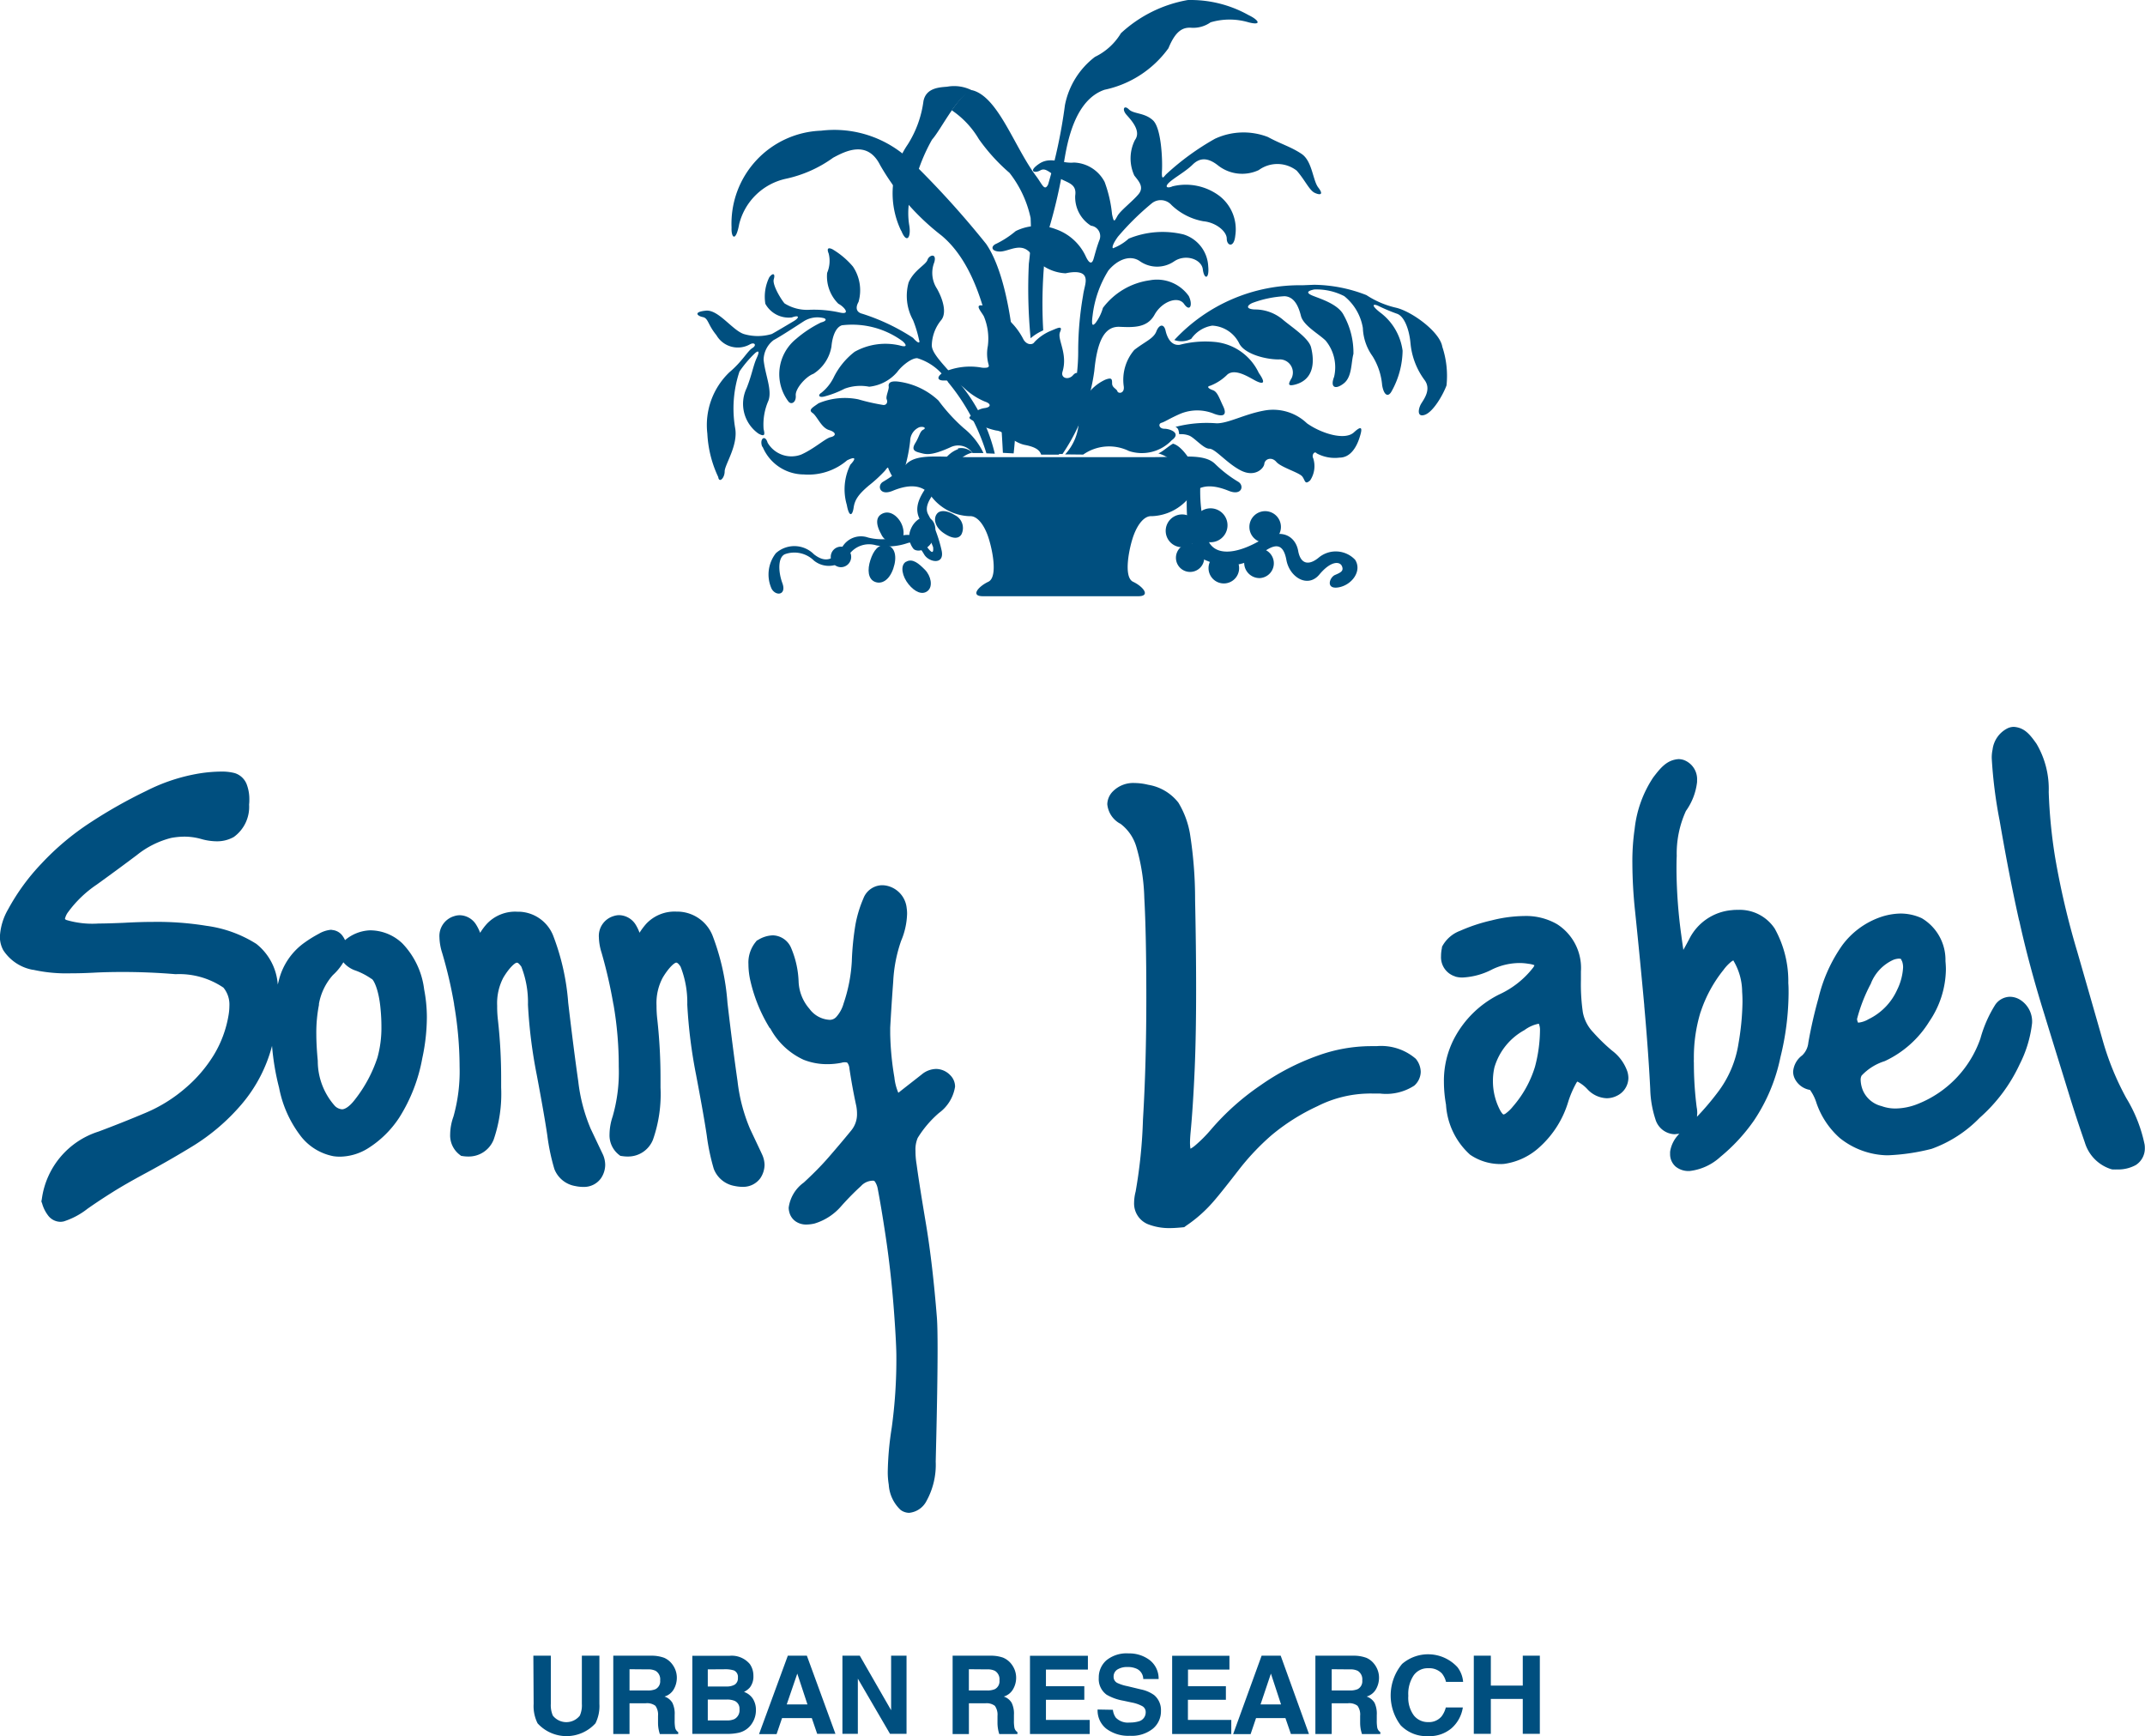 <svg xmlns="http://www.w3.org/2000/svg" width="54.405" height="44.033" viewBox="0 0 54.405 44.033"><g transform="translate(27.202 22.016)"><g transform="translate(-27.202 -22.016)"><path d="M.839,48.714a3.882,3.882,0,0,0,.953.09c.179,0,.372-.005.583-.016.242-.013.489-.018.736-.018.435,0,.885.018,1.342.056a2,2,0,0,1,1.214.341.672.672,0,0,1,.151.466,1.436,1.436,0,0,1-.024.25,2.848,2.848,0,0,1-.367.986,3.509,3.509,0,0,1-.721.843,3.783,3.783,0,0,1-1.02.633c-.4.169-.794.325-1.186.472a2.086,2.086,0,0,0-1.44,1.718l-.011.054.019.05a.9.9,0,0,0,.147.3.4.4,0,0,0,.314.167h0a.4.4,0,0,0,.09-.011,1.919,1.919,0,0,0,.6-.32c.229-.161.443-.3.647-.428s.471-.282.82-.47.757-.418,1.2-.689a5.232,5.232,0,0,0,1.242-1.063A3.739,3.739,0,0,0,6.9,50.644a6.247,6.247,0,0,0,.179,1.063,2.908,2.908,0,0,0,.566,1.247,1.379,1.379,0,0,0,.812.488,1.154,1.154,0,0,0,.163.012h0a1.379,1.379,0,0,0,.711-.21,2.6,2.6,0,0,0,.8-.788,4.208,4.208,0,0,0,.58-1.5,4.99,4.99,0,0,0,.116-1.043,3.735,3.735,0,0,0-.069-.7,2.037,2.037,0,0,0-.55-1.165,1.187,1.187,0,0,0-.775-.333.621.621,0,0,0-.073,0,1.043,1.043,0,0,0-.609.248.512.512,0,0,0-.05-.09.359.359,0,0,0-.269-.167.167.167,0,0,0-.045-.005.732.732,0,0,0-.3.1,3.111,3.111,0,0,0-.355.219,1.664,1.664,0,0,0-.661.968c-.009.035-.017.068-.026.1a1.443,1.443,0,0,0-.544-1.031A3.14,3.14,0,0,0,5.24,47.6a7.736,7.736,0,0,0-1.353-.1c-.239,0-.493.009-.762.024-.234.009-.443.017-.621.017a2.316,2.316,0,0,1-.822-.09.127.127,0,0,1-.035-.025h0a.44.44,0,0,1,.087-.183,2.906,2.906,0,0,1,.717-.687c.336-.242.678-.493,1.021-.751a2.281,2.281,0,0,1,.868-.434,1.887,1.887,0,0,1,.339-.033,1.576,1.576,0,0,1,.411.056,1.476,1.476,0,0,0,.4.062.857.857,0,0,0,.441-.11.941.941,0,0,0,.387-.822.915.915,0,0,0,.006-.112,1.062,1.062,0,0,0-.069-.407.479.479,0,0,0-.3-.278,1.278,1.278,0,0,0-.339-.039,3.679,3.679,0,0,0-.547.045,4.62,4.62,0,0,0-1.358.445,12.389,12.389,0,0,0-1.416.8,6.677,6.677,0,0,0-1.243,1.043,5.419,5.419,0,0,0-.844,1.156,1.544,1.544,0,0,0-.211.7.714.714,0,0,0,.085.339,1.136,1.136,0,0,0,.755.5m7.25.877a1.487,1.487,0,0,1,.356-.744,1.426,1.426,0,0,0,.266-.325.691.691,0,0,0,.321.214,1.769,1.769,0,0,1,.393.207c.048.008.186.265.229.762.015.155.022.3.022.441a2.826,2.826,0,0,1-.1.791,3.476,3.476,0,0,1-.565,1.058c-.158.21-.28.259-.337.255a.285.285,0,0,1-.179-.086,1.711,1.711,0,0,1-.433-1.142c-.023-.247-.037-.476-.037-.682a3.652,3.652,0,0,1,.069-.749" transform="translate(0 -24.121)" fill="#004f7f"/><path d="M25.239,53.965a9.423,9.423,0,0,1,.14,1.581,4.233,4.233,0,0,1-.156,1.265,1.362,1.362,0,0,0-.083.446.616.616,0,0,0,.227.51l.05.039.061.009a.835.835,0,0,0,.126.008.679.679,0,0,0,.639-.428,3.565,3.565,0,0,0,.19-1.32c0-.071,0-.148,0-.224a13.22,13.22,0,0,0-.082-1.493A2.82,2.82,0,0,1,26.332,54a1.4,1.4,0,0,1,.155-.711c.156-.263.3-.38.339-.38a.052.052,0,0,1,.019,0s.029,0,.1.1a2.476,2.476,0,0,1,.168.966,12.572,12.572,0,0,0,.224,1.783c.118.627.208,1.133.266,1.524a5.348,5.348,0,0,0,.179.856.69.69,0,0,0,.532.434.962.962,0,0,0,.2.022h.015a.527.527,0,0,0,.437-.221.613.613,0,0,0,.106-.335.657.657,0,0,0-.058-.266c-.061-.127-.164-.345-.311-.655a4.321,4.321,0,0,1-.314-1.2q-.116-.81-.255-1.993a5.967,5.967,0,0,0-.384-1.709.962.962,0,0,0-.851-.6h-.052a.986.986,0,0,0-.78.311,1.589,1.589,0,0,0-.167.224,1.141,1.141,0,0,0-.108-.217.5.5,0,0,0-.407-.229.452.452,0,0,0-.145.024.523.523,0,0,0-.372.538,1.393,1.393,0,0,0,.068.39,11.147,11.147,0,0,1,.305,1.308" transform="translate(-13.722 -28.494)" fill="#004f7f"/><path d="M34.264,53.967a9.1,9.1,0,0,1,.134,1.581,4.064,4.064,0,0,1-.156,1.265,1.451,1.451,0,0,0-.078.446.627.627,0,0,0,.224.51l.05.039.065.009a.82.82,0,0,0,.125.008.677.677,0,0,0,.638-.428,3.486,3.486,0,0,0,.191-1.32c0-.071,0-.148,0-.224a13.554,13.554,0,0,0-.08-1.493A2.9,2.9,0,0,1,35.356,54a1.37,1.37,0,0,1,.157-.711c.157-.263.3-.38.34-.38.008,0,.008,0,.012,0h0s.034,0,.1.1a2.477,2.477,0,0,1,.171.966,12.682,12.682,0,0,0,.224,1.783c.119.627.21,1.133.269,1.524a5.492,5.492,0,0,0,.179.856.691.691,0,0,0,.529.434.979.979,0,0,0,.2.022h.015a.535.535,0,0,0,.438-.221.625.625,0,0,0,.106-.335.662.662,0,0,0-.063-.266c-.058-.127-.163-.345-.308-.655a4.339,4.339,0,0,1-.314-1.2c-.077-.538-.164-1.2-.256-1.993a5.969,5.969,0,0,0-.381-1.709.967.967,0,0,0-.851-.6h-.049a.986.986,0,0,0-.782.311,1.742,1.742,0,0,0-.167.224,1.108,1.108,0,0,0-.106-.217.509.509,0,0,0-.406-.229.452.452,0,0,0-.146.024.523.523,0,0,0-.373.538,1.393,1.393,0,0,0,.068.39,12.13,12.13,0,0,1,.3,1.31" transform="translate(-18.704 -28.496)" fill="#004f7f"/><path d="M42.909,53.715a1.821,1.821,0,0,0,.851.807,1.613,1.613,0,0,0,.6.112,1.832,1.832,0,0,0,.359-.035.263.263,0,0,1,.087-.013c.053,0,.057.008.069.018a.285.285,0,0,1,.048.143c.045.3.1.609.172.941a1.009,1.009,0,0,1,.02.2.647.647,0,0,1-.152.434c-.187.229-.378.454-.571.676s-.4.428-.627.638a.937.937,0,0,0-.383.637.448.448,0,0,0,.016.114.4.4,0,0,0,.163.236.466.466,0,0,0,.269.078.949.949,0,0,0,.209-.026,1.443,1.443,0,0,0,.682-.448c.179-.2.34-.361.493-.5a.414.414,0,0,1,.3-.138h.012c.027.005.021,0,.042.022a.472.472,0,0,1,.073.185c.048.25.118.652.2,1.2s.155,1.162.208,1.859.064,1.052.064,1.177a12.72,12.72,0,0,1-.118,1.825,7.836,7.836,0,0,0-.1,1.1,1.9,1.9,0,0,0,.025.339.959.959,0,0,0,.3.642.369.369,0,0,0,.218.074h0a.556.556,0,0,0,.439-.3,1.9,1.9,0,0,0,.234-1c.009-.4.079-2.978.031-3.639q-.108-1.36-.274-2.363c-.111-.661-.193-1.173-.242-1.538a2.013,2.013,0,0,1-.028-.34.743.743,0,0,1,.057-.329,2.722,2.722,0,0,1,.538-.631,1.021,1.021,0,0,0,.409-.667.409.409,0,0,0-.122-.291.505.505,0,0,0-.359-.159.589.589,0,0,0-.364.139c-.155.123-.354.276-.594.466a1.337,1.337,0,0,1-.1-.39,7.355,7.355,0,0,1-.106-1.105c0-.057,0-.107,0-.159.018-.324.042-.711.076-1.165a3.675,3.675,0,0,1,.2-1.033,1.882,1.882,0,0,0,.152-.686.92.92,0,0,0-.01-.144.645.645,0,0,0-.448-.554.6.6,0,0,0-.179-.028.517.517,0,0,0-.472.337,3.061,3.061,0,0,0-.2.658,7.107,7.107,0,0,0-.093.936,3.969,3.969,0,0,1-.208,1.067.851.851,0,0,1-.183.339.224.224,0,0,1-.168.077.679.679,0,0,1-.514-.278,1.116,1.116,0,0,1-.276-.682,2.389,2.389,0,0,0-.188-.858.519.519,0,0,0-.465-.325.752.752,0,0,0-.373.115l-.036.018-.022.029a.824.824,0,0,0-.189.569,1.912,1.912,0,0,0,.054.441,3.963,3.963,0,0,0,.493,1.191" transform="translate(-23.378 -27.647)" fill="#004f7f"/><path d="M62.994,45.357a1.13,1.13,0,0,1,.415.6,5.108,5.108,0,0,1,.2,1.293c.032.573.051,1.417.051,2.524s-.027,2.134-.085,3.089a12.735,12.735,0,0,1-.186,1.829,1.165,1.165,0,0,0-.039.278.566.566,0,0,0,.347.548,1.468,1.468,0,0,0,.568.1c.093,0,.193-.008.295-.017l.061-.006.051-.038a3.468,3.468,0,0,0,.687-.609c.162-.186.372-.454.641-.8a6.152,6.152,0,0,1,.834-.884A5.23,5.23,0,0,1,68,52.527a2.975,2.975,0,0,1,1.3-.321.7.7,0,0,1,.087,0h.2a1.31,1.31,0,0,0,.868-.2.48.48,0,0,0,.165-.35.538.538,0,0,0-.126-.332,1.344,1.344,0,0,0-.993-.32h-.16a3.992,3.992,0,0,0-1.327.239A6.054,6.054,0,0,0,66.552,52a6.364,6.364,0,0,0-1.244,1.11,3.518,3.518,0,0,1-.418.42.713.713,0,0,1-.11.075.905.905,0,0,1-.012-.155c0-.065.005-.141.012-.229q.065-.676.107-1.645c.027-.646.036-1.322.036-2.029s-.009-1.456-.026-2.249a10.684,10.684,0,0,0-.131-1.687,2.261,2.261,0,0,0-.292-.781,1.218,1.218,0,0,0-.766-.454,1.5,1.5,0,0,0-.346-.045.726.726,0,0,0-.55.212.478.478,0,0,0-.142.325.627.627,0,0,0,.325.493" transform="translate(-34.585 -24.474)" fill="#004f7f"/><path d="M81.913,53.4a.627.627,0,0,0,.2.025,1.811,1.811,0,0,0,.745-.207,1.613,1.613,0,0,1,.687-.16,1.348,1.348,0,0,1,.232.02.558.558,0,0,1,.149.036.233.233,0,0,1-.038.067,2.3,2.3,0,0,1-.858.675,2.6,2.6,0,0,0-1.136,1.109,2.321,2.321,0,0,0-.264,1.108,3.342,3.342,0,0,0,.053.577,1.857,1.857,0,0,0,.611,1.269,1.358,1.358,0,0,0,.752.237h.008a.774.774,0,0,0,.111-.005,1.668,1.668,0,0,0,.9-.433,2.516,2.516,0,0,0,.721-1.152,2.554,2.554,0,0,1,.2-.462.177.177,0,0,1,.029-.04.925.925,0,0,1,.25.189.7.7,0,0,0,.493.234.573.573,0,0,0,.251-.058.51.51,0,0,0,.3-.453.6.6,0,0,0-.025-.163,1.12,1.12,0,0,0-.389-.533,4.55,4.55,0,0,1-.476-.462,1,1,0,0,1-.265-.508,4.968,4.968,0,0,1-.049-.825v-.212a1.316,1.316,0,0,0-.605-1.2,1.573,1.573,0,0,0-.838-.207,3.472,3.472,0,0,0-.819.11,4.31,4.31,0,0,0-.8.264.851.851,0,0,0-.452.389l-.011.022,0,.022a.965.965,0,0,0-.023.211.508.508,0,0,0,.359.514m2.122,1.2h0a.414.414,0,0,1,.029.143,3.689,3.689,0,0,1-.128.95,2.765,2.765,0,0,1-.56,1.007.938.938,0,0,1-.176.171.129.129,0,0,1-.063.03c-.01,0-.055-.042-.108-.153a1.585,1.585,0,0,1-.159-.691,1.543,1.543,0,0,1,.038-.35,1.584,1.584,0,0,1,.762-.946.89.89,0,0,1,.354-.16Z" transform="translate(-45.007 -28.636)" fill="#004f7f"/><path d="M92.691,49.233c.067.752.119,1.458.152,2.112a2.678,2.678,0,0,0,.131.766.526.526,0,0,0,.471.381c.024,0,.048,0,.071-.006a.485.485,0,0,0,.066-.005.8.8,0,0,0-.235.455v.016a.231.231,0,0,0,0,.035.417.417,0,0,0,.141.327.516.516,0,0,0,.318.112h.032a1.385,1.385,0,0,0,.784-.359,4.558,4.558,0,0,0,.855-.926,4.507,4.507,0,0,0,.668-1.6,6.94,6.94,0,0,0,.207-1.621c0-.09,0-.176-.007-.257A2.743,2.743,0,0,0,96,47.277a1.065,1.065,0,0,0-.934-.474c-.049,0-.1,0-.15.007a1.331,1.331,0,0,0-1.088.742c-.053.1-.1.186-.145.266-.015-.107-.034-.23-.051-.364a12.753,12.753,0,0,1-.123-1.655c0-.125,0-.246.006-.362a2.6,2.6,0,0,1,.233-1.142,1.564,1.564,0,0,0,.283-.734c0-.015,0-.029,0-.043A.518.518,0,0,0,93.687,43a.44.44,0,0,0-.128-.02c-.29.022-.448.211-.642.467a2.923,2.923,0,0,0-.469,1.3,5.684,5.684,0,0,0-.058.875,11.817,11.817,0,0,0,.069,1.219c.087.84.164,1.634.233,2.389m1.429.165a3.4,3.4,0,0,1,.58-1.069,1.088,1.088,0,0,1,.2-.211.269.269,0,0,1,.05-.03s.005.005.005.011a1.55,1.55,0,0,1,.218.783c.006.08.009.168.009.261a6.615,6.615,0,0,1-.1,1.044,2.725,2.725,0,0,1-.535,1.255,6.872,6.872,0,0,1-.519.61c0-.029.006-.061.006-.094a.686.686,0,0,0-.014-.146,8.864,8.864,0,0,1-.071-1.127.626.626,0,0,1,0-.092,3.913,3.913,0,0,1,.171-1.2" transform="translate(-50.987 -23.729)" fill="#004f7f"/><path d="M101.907,56.183a1.139,1.139,0,0,1,.169.34,2.1,2.1,0,0,0,.587.883,1.987,1.987,0,0,0,1.192.441h.032a5.316,5.316,0,0,0,1.11-.164,3.209,3.209,0,0,0,1.218-.787,4.117,4.117,0,0,0,1.015-1.359,3.053,3.053,0,0,0,.314-1.043.652.652,0,0,0-.305-.592.5.5,0,0,0-.259-.075.463.463,0,0,0-.369.2,3.2,3.2,0,0,0-.377.857,2.756,2.756,0,0,1-1.6,1.665,1.558,1.558,0,0,1-.55.111,1.021,1.021,0,0,1-.359-.061.694.694,0,0,1-.47-.392.757.757,0,0,1-.059-.269.218.218,0,0,1,.024-.112,1.357,1.357,0,0,1,.587-.367,2.631,2.631,0,0,0,1.133-1.01,2.39,2.39,0,0,0,.418-1.317c0-.071-.005-.142-.011-.21a1.228,1.228,0,0,0-.6-1.087,1.291,1.291,0,0,0-.543-.119,1.668,1.668,0,0,0-.531.1,2.04,2.04,0,0,0-.947.709,3.9,3.9,0,0,0-.6,1.338,11.557,11.557,0,0,0-.257,1.127.512.512,0,0,1-.157.324.565.565,0,0,0-.229.416.409.409,0,0,0,.039.167.526.526,0,0,0,.388.292m1.546-2.7a1.1,1.1,0,0,1,.572-.6.464.464,0,0,1,.143-.03c.063.014.031-.017.077.072a.44.44,0,0,1,.024.155,1.457,1.457,0,0,1-.151.565,1.519,1.519,0,0,1-.726.745.633.633,0,0,1-.248.086h-.017a.253.253,0,0,1-.026-.09,4.092,4.092,0,0,1,.352-.9" transform="translate(-56.003 -28.549)" fill="#004f7f"/><path d="M113.436,46.071q.245,1.118.637,2.375c.254.831.466,1.508.627,2.033s.3.93.4,1.219a1.014,1.014,0,0,0,.672.678l.03.006h.028a.806.806,0,0,0,.081,0,.935.935,0,0,0,.482-.112.5.5,0,0,0,.229-.43.6.6,0,0,0-.006-.09,3.694,3.694,0,0,0-.464-1.177,7.018,7.018,0,0,1-.6-1.469c-.154-.54-.369-1.289-.643-2.241a20.2,20.2,0,0,1-.562-2.391,13,13,0,0,1-.163-1.663,2.257,2.257,0,0,0-.309-1.221c-.163-.23-.3-.41-.575-.43a.384.384,0,0,0-.157.035.7.7,0,0,0-.383.54.972.972,0,0,0-.021.224,11.707,11.707,0,0,0,.2,1.579q.244,1.419.493,2.53" transform="translate(-62.221 -22.725)" fill="#004f7f"/><path d="M60.287,21.716a1.313,1.313,0,0,0,.346-.814,1.155,1.155,0,0,1,.672-1.08c.164-.062.173-.018.173.093s.112.134.134.2.184.062.162-.121a1.165,1.165,0,0,1,.266-.926c.275-.215.488-.286.56-.47s.193-.2.234-.02.143.386.359.359a2.576,2.576,0,0,1,.906-.071,1.378,1.378,0,0,1,1.1.785c.192.274.1.282-.052.212s-.531-.346-.744-.173a1.248,1.248,0,0,1-.436.285c-.1.022-.045.073.07.114s.164.213.255.4.056.3-.22.2a1.12,1.12,0,0,0-.87,0c-.274.12-.382.2-.472.226s-.062.151.075.151.441.108.186.291a1.045,1.045,0,0,1-1.085.274,1.144,1.144,0,0,0-1.161.09Z" transform="translate(-33.271 -10.193)" fill="#004f7f"/><path d="M66.541,23.644a3.142,3.142,0,0,1,1.04-.09c.3,0,.7-.229,1.19-.32a1.242,1.242,0,0,1,1.1.32c.365.259.962.442,1.191.23s.213-.079.137.151-.229.489-.5.489a.969.969,0,0,1-.579-.107c-.061-.075-.134.047-.09.123a.652.652,0,0,1-.078.562c-.139.123-.122,0-.2-.1s-.538-.23-.657-.369-.291-.076-.305.048-.244.351-.6.167-.642-.55-.795-.55-.382-.29-.521-.336a.57.57,0,0,0-.242-.031c-.015-.076-.015-.153-.093-.183" transform="translate(-36.722 -12.819)" fill="#004f7f"/><path d="M70.016,16.137a3.753,3.753,0,0,1,1.326.262,2.3,2.3,0,0,0,.748.319c.4.092,1.115.611,1.176.991a2.339,2.339,0,0,1,.107.98c-.09.243-.337.67-.549.745s-.167-.164-.09-.288.258-.367.077-.6a1.855,1.855,0,0,1-.352-.93c-.03-.336-.154-.689-.352-.748a4.526,4.526,0,0,1-.472-.2c-.107-.048-.2-.032.045.164a1.445,1.445,0,0,1,.579.978,2.169,2.169,0,0,1-.276,1.023c-.09.169-.2.107-.243-.151a1.651,1.651,0,0,0-.243-.733,1.309,1.309,0,0,1-.246-.717,1.309,1.309,0,0,0-.472-.807,1.535,1.535,0,0,0-.762-.169c-.152.032-.229.078-.045.155s.657.213.795.5a1.944,1.944,0,0,1,.245.978c-.062.23-.033.583-.245.749s-.352.107-.245-.168a1.061,1.061,0,0,0-.214-.916c-.167-.167-.565-.381-.627-.627s-.169-.487-.415-.5a2.745,2.745,0,0,0-.807.167c-.122.048-.214.153.045.169a1.1,1.1,0,0,1,.7.243c.211.184.672.474.733.717.1.4.056.828-.412.947-.183.045-.17-.017-.079-.169a.334.334,0,0,0-.334-.471c-.337,0-.856-.139-.994-.4a.807.807,0,0,0-.687-.457.8.8,0,0,0-.533.335.535.535,0,0,1-.429.03,4.338,4.338,0,0,1,3.252-1.389" transform="translate(-36.684 -8.915)" fill="#004f7f"/><path d="M53.246,18.992c-.193.123-.166.224.03.213a.687.687,0,0,1,.5.2,1.737,1.737,0,0,0,.519.336c.16.052.16.142-.011.164a.52.52,0,0,0-.316.17c-.09.07-.1.081.03.154a1.635,1.635,0,0,0,.583.245c.224.019.416.306.733.367s.376.162.406.244h.448c.154-.3-.029-.408.215-.672a2.041,2.041,0,0,0,.336-1.14c-.009-.245-.082-.327-.193-.2s-.316.078-.265-.09c.141-.468-.143-.823-.062-1.008s-.081-.09-.234-.03a1.216,1.216,0,0,0-.416.286c-.04.072-.185.086-.276-.062a1.713,1.713,0,0,0-.965-.851c-.324-.083-.112.13-.041.262a1.467,1.467,0,0,1,.1.751,1.01,1.01,0,0,0,.022.479c.01.05,0,.082-.165.071a1.665,1.665,0,0,0-.974.111" transform="translate(-29.312 -9.556)" fill="#004f7f"/><path d="M57.947,14.9a4.912,4.912,0,0,0,.807-2.111c.079-.823.291-1.129.642-1.114s.7.03.885-.306.6-.487.749-.274.23.029.12-.2a.989.989,0,0,0-.989-.4,1.788,1.788,0,0,0-1.189.7,1.182,1.182,0,0,1-.185.38c-.045.047-.121.138-.077-.183a2.765,2.765,0,0,1,.4-1.144c.214-.26.534-.412.791-.243a.762.762,0,0,0,.873.013c.29-.2.7-.06.732.2s.168.26.137-.076a.89.89,0,0,0-.627-.81,2.266,2.266,0,0,0-1.389.106,1.277,1.277,0,0,1-.4.245s-.062-.03.123-.29a6.743,6.743,0,0,1,.868-.855.362.362,0,0,1,.493.048,1.568,1.568,0,0,0,.807.412c.322.029.595.258.595.441s.184.245.216-.074a1.071,1.071,0,0,0-.4-1.008,1.419,1.419,0,0,0-1.191-.245c-.138.061-.213.016-.076-.106s.414-.275.583-.442.366-.2.64.013a.99.99,0,0,0,1.04.123.8.8,0,0,1,.962.014c.214.244.32.5.458.564s.232.048.09-.134-.151-.672-.425-.855-.52-.246-.854-.428a1.715,1.715,0,0,0-1.342.045,6.519,6.519,0,0,0-1.237.9c-.062.062-.122.184-.107-.09s-.015-1.082-.23-1.279-.487-.155-.609-.276-.182,0-.061.137.382.413.214.64a1.039,1.039,0,0,0-.016.9c.106.138.26.291.106.475s-.456.412-.534.551-.09.179-.137-.048A3.244,3.244,0,0,0,59.015,8a.914.914,0,0,0-.778-.491c-.305.033-.595-.165-.885.033s-.105.243.03.167.216.045.457.182.476.152.43.458a.855.855,0,0,0,.4.762.266.266,0,0,1,.213.368c-.077.2-.123.4-.152.488s-.09.15-.2-.093a1.311,1.311,0,0,0-.746-.672,1.273,1.273,0,0,0-1.024.045,2.391,2.391,0,0,1-.488.319c-.152.062-.139.2.09.2s.549-.259.791.064a1.127,1.127,0,0,0,.872.488c.214-.048.428-.048.488.076s-.016.275-.045.489a8.261,8.261,0,0,0-.123,1.373A4.924,4.924,0,0,1,57.6,14.9Z" transform="translate(-30.998 -3.387)" fill="#004f7f"/><path d="M43.114,23.256c-.076-.2.074-.32.138-.1a.7.7,0,0,0,.851.3c.337-.151.612-.411.749-.442s.152-.121-.045-.181-.3-.353-.417-.433.012-.143.153-.245a1.72,1.72,0,0,1,1.009-.1,5.184,5.184,0,0,0,.639.144c.081,0,.111-.072.081-.144s.063-.253.051-.326.022-.151.246-.123a1.827,1.827,0,0,1,1.016.48,4.5,4.5,0,0,0,.641.7,1.781,1.781,0,0,1,.5.631h-.276a.442.442,0,0,0-.549-.152c-.529.243-.651.179-.795.143S46.9,23.322,47,23.16s.113-.295.2-.336.009-.09-.1-.062a.384.384,0,0,0-.233.348,4,4,0,0,1-.244,1c-.09.164-.134.041-.173-.041a1.682,1.682,0,0,1-.134-.254c-.01-.061-.04-.01-.09.052a3.519,3.519,0,0,1-.409.376c-.263.224-.355.359-.384.561s-.114.254-.173-.073a1.4,1.4,0,0,1,.09-1.018c.185-.2.084-.193-.081-.112a1.511,1.511,0,0,1-1.1.359,1.138,1.138,0,0,1-1.044-.7" transform="translate(-23.782 -11.928)" fill="#004f7f"/><path d="M40.808,16.511c.1-.054.175.022.05.1s-.253.336-.579.611a1.852,1.852,0,0,0-.561,1.558,2.9,2.9,0,0,0,.276,1.1c.021.163.163.029.163-.142s.347-.661.266-1.1a2.958,2.958,0,0,1,.11-1.434,2.858,2.858,0,0,1,.377-.448c.082-.081.154-.1.062.1s-.122.428-.258.77a.924.924,0,0,0,.3,1.153c.152.082.17.041.131-.114a1.5,1.5,0,0,1,.122-.721c.1-.274-.085-.658-.122-1.037a.64.64,0,0,1,.255-.5c.172-.09.59-.365.782-.488a.654.654,0,0,1,.467-.073c.085.013.115.073-.048.115a2.949,2.949,0,0,0-.632.417,1.15,1.15,0,0,0-.194,1.588c.074.092.2.018.185-.154s.255-.479.448-.549a1.02,1.02,0,0,0,.458-.693c.02-.233.1-.486.266-.538a2.16,2.16,0,0,1,1.533.4c.073.06.167.181-.069.111a1.6,1.6,0,0,0-1.142.161,1.849,1.849,0,0,0-.538.663,1.144,1.144,0,0,1-.306.377c-.1.061-.061.134.09.09a2.481,2.481,0,0,0,.5-.194,1.162,1.162,0,0,1,.623-.05,1.08,1.08,0,0,0,.713-.376c.121-.164.367-.356.508-.347a1.381,1.381,0,0,1,.783.612,5.193,5.193,0,0,1,.969,1.8l.213.009a4.387,4.387,0,0,0-.967-1.873c-.346-.4-.631-.672-.631-.875a1.039,1.039,0,0,1,.233-.633c.155-.179.052-.528-.1-.8a.733.733,0,0,1-.07-.672c.07-.246-.134-.185-.173-.061s-.337.255-.477.569a1.268,1.268,0,0,0,.111.958,3.07,3.07,0,0,1,.152.5c.029.073,0,.123-.152-.05a5.259,5.259,0,0,0-1.283-.61c-.173-.041-.173-.173-.1-.3a1.076,1.076,0,0,0-.143-.9,2.046,2.046,0,0,0-.52-.438c-.134-.062-.134.011-.093.112a.771.771,0,0,1-.04.488.976.976,0,0,0,.285.783c.143.072.325.285.042.224a3.015,3.015,0,0,0-.774-.071,1.075,1.075,0,0,1-.633-.162c-.082-.092-.316-.47-.273-.613s-.021-.172-.114-.049a1.12,1.12,0,0,0-.1.672.676.676,0,0,0,.672.346c.2-.072.192.009.05.093s-.461.275-.558.327a1.244,1.244,0,0,1-.684.008c-.294-.07-.66-.631-.986-.6s-.224.134-.081.163.121.184.346.459a.627.627,0,0,0,.865.224" transform="translate(-21.777 -7.783)" fill="#004f7f"/><path d="M41.4,9.849c-.012.261.107.382.194-.09A1.563,1.563,0,0,1,42.77,8.613a3.182,3.182,0,0,0,1.206-.535c.307-.165.869-.457,1.191.185a6.078,6.078,0,0,0,1.557,1.787c1.215,1.011,1.451,3.431,1.558,5.512l.273.014c.2-1.834-.031-4.353-.7-5.315a23.224,23.224,0,0,0-1.831-2.027,2.791,2.791,0,0,0-2.351-.842A2.358,2.358,0,0,0,41.4,9.849" transform="translate(-22.845 -4.078)" fill="#004f7f"/><path d="M50.744,8.561c.14.353.259.167.2-.153a1.909,1.909,0,0,1,.138-1.054,4.526,4.526,0,0,1,.442-1.1c.245-.275.658-1.161,1.038-1.238a1,1,0,0,0-.655-.105c-.2.016-.535.03-.6.367a2.7,2.7,0,0,1-.4,1.1,2.192,2.192,0,0,0-.167,2.184" transform="translate(-27.885 -2.712)" fill="#004f7f"/><path d="M53.867,2.818a2.274,2.274,0,0,1,.687.73,4.72,4.72,0,0,0,.779.858,2.808,2.808,0,0,1,.535,1.143,6.51,6.51,0,0,1-.045,1.161A13.18,13.18,0,0,0,55.868,8.6a1.255,1.255,0,0,1,.32-.2,11.736,11.736,0,0,1,.123-2.5,13.066,13.066,0,0,0,.412-1.814c.076-.443.26-1.529,1.021-1.788a2.677,2.677,0,0,0,1.62-1.053c.182-.445.367-.535.583-.519a.762.762,0,0,0,.486-.138,1.694,1.694,0,0,1,.963,0c.35.09.259-.06,0-.183A3,3,0,0,0,59.853.023a3.342,3.342,0,0,0-1.694.841,1.556,1.556,0,0,1-.658.6,2.025,2.025,0,0,0-.762,1.223A13.265,13.265,0,0,1,56.312,4.7c-.093.187-.152-.012-.307-.216-.547-.732-.945-1.968-1.588-2.166-.146-.045-.4.286-.549.5" transform="translate(-29.728 -0.022)" fill="#004f7f"/><path d="M48.31,25.424c-.319.117-.438.411-.621.7s-.549.655-.365,1.052a5.256,5.256,0,0,1,.351.733c.014.138-.015.2-.183-.045a.553.553,0,0,0-.665-.23,1.408,1.408,0,0,1-.8.032.55.55,0,0,0-.669.264c-.176.254-.378.418-.705.161a.7.7,0,0,0-.966-.028.876.876,0,0,0-.109.9c.109.2.385.163.274-.14s-.113-.663.069-.736a.708.708,0,0,1,.732.164.6.6,0,0,0,.876-.134.624.624,0,0,1,.7-.254,1.55,1.55,0,0,0,.785-.052c.2-.073.314.082.435.285s.53.275.44-.111a3.5,3.5,0,0,0-.336-.9c-.122-.213.081-.469.243-.672s.459-.815.876-.9a.4.4,0,0,0-.368-.107" transform="translate(-24.008 -14.034)" fill="#004f7f"/><path d="M49.749,29.072c-.156.1-.11.307,0,.5a.362.362,0,0,0,.469.194c.142-.09.121-.349.01-.521s-.3-.286-.479-.173" transform="translate(-27.4 -16.029)" fill="#004f7f"/><path d="M52.961,29.025c-.083.13-.03.328.173.47s.376.172.458.04a.363.363,0,0,0-.164-.488c-.212-.134-.4-.134-.466-.021" transform="translate(-29.207 -15.982)" fill="#004f7f"/><path d="M51.165,31.769c-.158.1-.09.379.065.57s.345.285.486.171.082-.385-.07-.538-.314-.3-.48-.2" transform="translate(-28.187 -17.524)" fill="#004f7f"/><path d="M49.621,30.869c-.209-.04-.337.134-.416.377s-.061.478.112.55.367-.039.469-.335.048-.551-.165-.593" transform="translate(-27.129 -17.042)" fill="#004f7f"/><path d="M47.28,31.477a.262.262,0,0,0,.259-.262.259.259,0,1,0-.518,0,.262.262,0,0,0,.259.262" transform="translate(-25.95 -17.093)" fill="#004f7f"/><path d="M51.95,29.3c-.2-.066-.377.111-.448.283a.487.487,0,0,0,.071.51c.112.094.4.021.508-.272s-.01-.482-.131-.52" transform="translate(-28.399 -16.169)" fill="#004f7f"/><path d="M65.566,25.378a1.016,1.016,0,0,1,.721.969c-.008.448-.049,1.568.522,1.758a1.326,1.326,0,0,0,1.354-.173c.359-.285.569-.285.649.151s.541.721.836.367.519-.336.572-.213-.032.163-.175.224-.243.374.093.314.6-.417.416-.7a.675.675,0,0,0-.925-.052c-.244.2-.457.173-.519-.175s-.4-.6-.926-.284-1.089.448-1.323.09a3.752,3.752,0,0,1-.234-1.422c-.062-.459-.428-1.038-.692-1.1-.111.06-.275.212-.366.243" transform="translate(-36.184 -13.88)" fill="#004f7f"/><path d="M70.816,31.812a.376.376,0,1,0-.4-.375.389.389,0,0,0,.4.375" transform="translate(-38.859 -17.152)" fill="#004f7f"/><path d="M71.11,29.741a.4.4,0,1,0-.4-.4.4.4,0,0,0,.4.4" transform="translate(-39.021 -15.978)" fill="#004f7f"/><path d="M68.79,32.082a.388.388,0,1,0-.275-.114.389.389,0,0,0,.275.114" transform="translate(-37.749 -17.286)" fill="#004f7f"/><path d="M66.915,31.505a.359.359,0,1,0-.358-.359.359.359,0,0,0,.358.359" transform="translate(-36.731 -17.001)" fill="#004f7f"/><path d="M67.986,29.645a.43.43,0,1,0-.305-.127.431.431,0,0,0,.305.127" transform="translate(-37.282 -15.894)" fill="#004f7f"/><path d="M66.393,29.962a.416.416,0,1,0-.294-.121.418.418,0,0,0,.294.121" transform="translate(-36.41 -16.084)" fill="#004f7f"/><path d="M56.36,29.4c.321,0,.122-.246-.134-.367s-.092-.886.015-1.176.275-.5.458-.487a1.276,1.276,0,0,0,.962-.488c.245-.368.655-.291.991-.155s.4-.134.244-.228a3.143,3.143,0,0,1-.593-.458c-.276-.261-.81-.168-1.591-.168h-4.64c-.78,0-1.315-.093-1.589.168a3.081,3.081,0,0,1-.6.458c-.151.09-.09.367.246.228s.748-.213.991.155a1.272,1.272,0,0,0,.961.488c.185-.014.353.2.458.487s.276,1.053.017,1.176-.46.367-.138.367Z" transform="translate(-27.488 -14.28)" fill="#004f7f"/><path d="M30.187,93.718h.443v1.219a.667.667,0,0,0,.051.3.436.436,0,0,0,.685,0,.649.649,0,0,0,.051-.3V93.718h.445V94.94a.977.977,0,0,1-.1.493.992.992,0,0,1-1.468,0,.972.972,0,0,1-.1-.493Z" transform="translate(-16.659 -51.73)" fill="#004f7f"/><path d="M35.993,93.769a.508.508,0,0,1,.189.139.592.592,0,0,1,.1.166.559.559,0,0,1,.038.208.586.586,0,0,1-.073.279.4.4,0,0,1-.24.193.368.368,0,0,1,.2.158.633.633,0,0,1,.058.31v.134a1.01,1.01,0,0,0,.012.186.171.171,0,0,0,.078.114v.049h-.466a.926.926,0,0,1-.028-.106.851.851,0,0,1-.018-.171l0-.186a.382.382,0,0,0-.067-.254.35.35,0,0,0-.242-.064h-.414v.78h-.412V93.718h.967a.932.932,0,0,1,.32.052m-.875.291V94.6h.457a.493.493,0,0,0,.2-.032.224.224,0,0,0,.12-.224.25.25,0,0,0-.117-.243.421.421,0,0,0-.2-.036Z" transform="translate(-19.153 -51.73)" fill="#004f7f"/><path d="M40.646,93.932a.511.511,0,0,1,.09.3.445.445,0,0,1-.09.293.468.468,0,0,1-.149.112.442.442,0,0,1,.227.176.529.529,0,0,1,.076.29.6.6,0,0,1-.09.318.542.542,0,0,1-.362.255,1.312,1.312,0,0,1-.277.026h-.884V93.721h.949a.6.6,0,0,1,.51.211m-1.067.9v.529h.476a.448.448,0,0,0,.2-.035.252.252,0,0,0,.128-.249.214.214,0,0,0-.124-.213.507.507,0,0,0-.2-.033Zm0-.766V94.5h.476a.4.4,0,0,0,.209-.048.193.193,0,0,0,.079-.175.179.179,0,0,0-.1-.184.722.722,0,0,0-.233-.03Z" transform="translate(-21.627 -51.731)" fill="#004f7f"/><path d="M43.692,93.718h.483L44.9,95.7h-.463L44.3,95.3h-.754l-.139.407h-.445Zm-.028,1.236h.526l-.258-.782Z" transform="translate(-23.71 -51.73)" fill="#004f7f"/><path d="M47.681,93.718h.44l.795,1.383V93.718h.391V95.7h-.419L48.072,94.3V95.7h-.391Z" transform="translate(-26.314 -51.73)" fill="#004f7f"/><path d="M55.2,93.769a.52.52,0,0,1,.19.139.6.6,0,0,1,.1.166.559.559,0,0,1,.038.208.576.576,0,0,1-.074.279.4.4,0,0,1-.24.193.367.367,0,0,1,.2.158.627.627,0,0,1,.058.31v.134a.959.959,0,0,0,.012.186.173.173,0,0,0,.077.114v.049H55.1a.941.941,0,0,1-.045-.276l0-.186a.382.382,0,0,0-.067-.254.347.347,0,0,0-.242-.064H54.33v.78h-.413V93.718h.968a.931.931,0,0,1,.32.052m-.876.291V94.6h.456a.493.493,0,0,0,.2-.032.224.224,0,0,0,.12-.224.251.251,0,0,0-.117-.243.419.419,0,0,0-.2-.036Z" transform="translate(-29.755 -51.73)" fill="#004f7f"/><path d="M59.764,94.073H58.7v.422h.973v.344H58.7v.511h1.11v.357H58.295V93.723h1.469Z" transform="translate(-32.171 -51.733)" fill="#004f7f"/><path d="M62.51,95.021a.413.413,0,0,0,.075.2.424.424,0,0,0,.346.123.8.8,0,0,0,.238-.031.235.235,0,0,0,.173-.232.17.17,0,0,0-.085-.152.933.933,0,0,0-.269-.093l-.209-.045a1.275,1.275,0,0,1-.427-.152.489.489,0,0,1-.2-.43.575.575,0,0,1,.192-.442.81.81,0,0,1,.565-.176.856.856,0,0,1,.531.167.593.593,0,0,1,.23.482h-.39a.29.29,0,0,0-.157-.255.531.531,0,0,0-.242-.049.466.466,0,0,0-.258.064.209.209,0,0,0-.095.181.17.17,0,0,0,.094.159,1.084,1.084,0,0,0,.258.082l.34.082a.868.868,0,0,1,.336.144.493.493,0,0,1,.173.4.572.572,0,0,1-.206.453.856.856,0,0,1-.58.179.929.929,0,0,1-.6-.179.593.593,0,0,1-.221-.487Z" transform="translate(-34.283 -51.661)" fill="#004f7f"/><path d="M67.79,94.073H66.739v.422H67.7v.344h-.963v.511h1.1v.357h-1.5V93.723H67.79Z" transform="translate(-36.607 -51.733)" fill="#004f7f"/><path d="M70.516,93.718H71l.717,1.986h-.458L71.12,95.3h-.745l-.138.407h-.443Zm-.027,1.236h.52l-.257-.782Z" transform="translate(-38.517 -51.73)" fill="#004f7f"/><path d="M75.735,93.769a.5.5,0,0,1,.19.139.578.578,0,0,1,.1.166.55.55,0,0,1,.038.208.59.59,0,0,1-.073.279.4.4,0,0,1-.241.193.376.376,0,0,1,.2.158.646.646,0,0,1,.057.31v.134a1.039,1.039,0,0,0,.012.186.179.179,0,0,0,.078.114v.049h-.466c-.013-.045-.022-.079-.028-.106a.96.96,0,0,1-.018-.171l0-.186a.377.377,0,0,0-.067-.254.348.348,0,0,0-.241-.064h-.413v.78h-.414V93.718h.968a.922.922,0,0,1,.319.052m-.873.291V94.6h.455a.506.506,0,0,0,.2-.032.224.224,0,0,0,.12-.224.251.251,0,0,0-.117-.243.419.419,0,0,0-.2-.036Z" transform="translate(-41.086 -51.73)" fill="#004f7f"/><path d="M79,93.883a1.011,1.011,0,0,1,1.405.083.7.7,0,0,1,.143.372h-.434a.541.541,0,0,0-.106-.216.445.445,0,0,0-.347-.13.433.433,0,0,0-.369.183.847.847,0,0,0-.134.516.756.756,0,0,0,.142.5.452.452,0,0,0,.361.167A.417.417,0,0,0,80,95.215a.616.616,0,0,0,.109-.229h.432a.877.877,0,0,1-.287.528.861.861,0,0,1-.59.2.91.91,0,0,1-.7-.275A1.252,1.252,0,0,1,79,93.883" transform="translate(-43.438 -51.686)" fill="#004f7f"/><path d="M83.416,95.7V93.718h.432v.759h.81v-.759h.433V95.7h-.433v-.885h-.81V95.7Z" transform="translate(-46.035 -51.73)" fill="#004f7f"/></g></g></svg>
